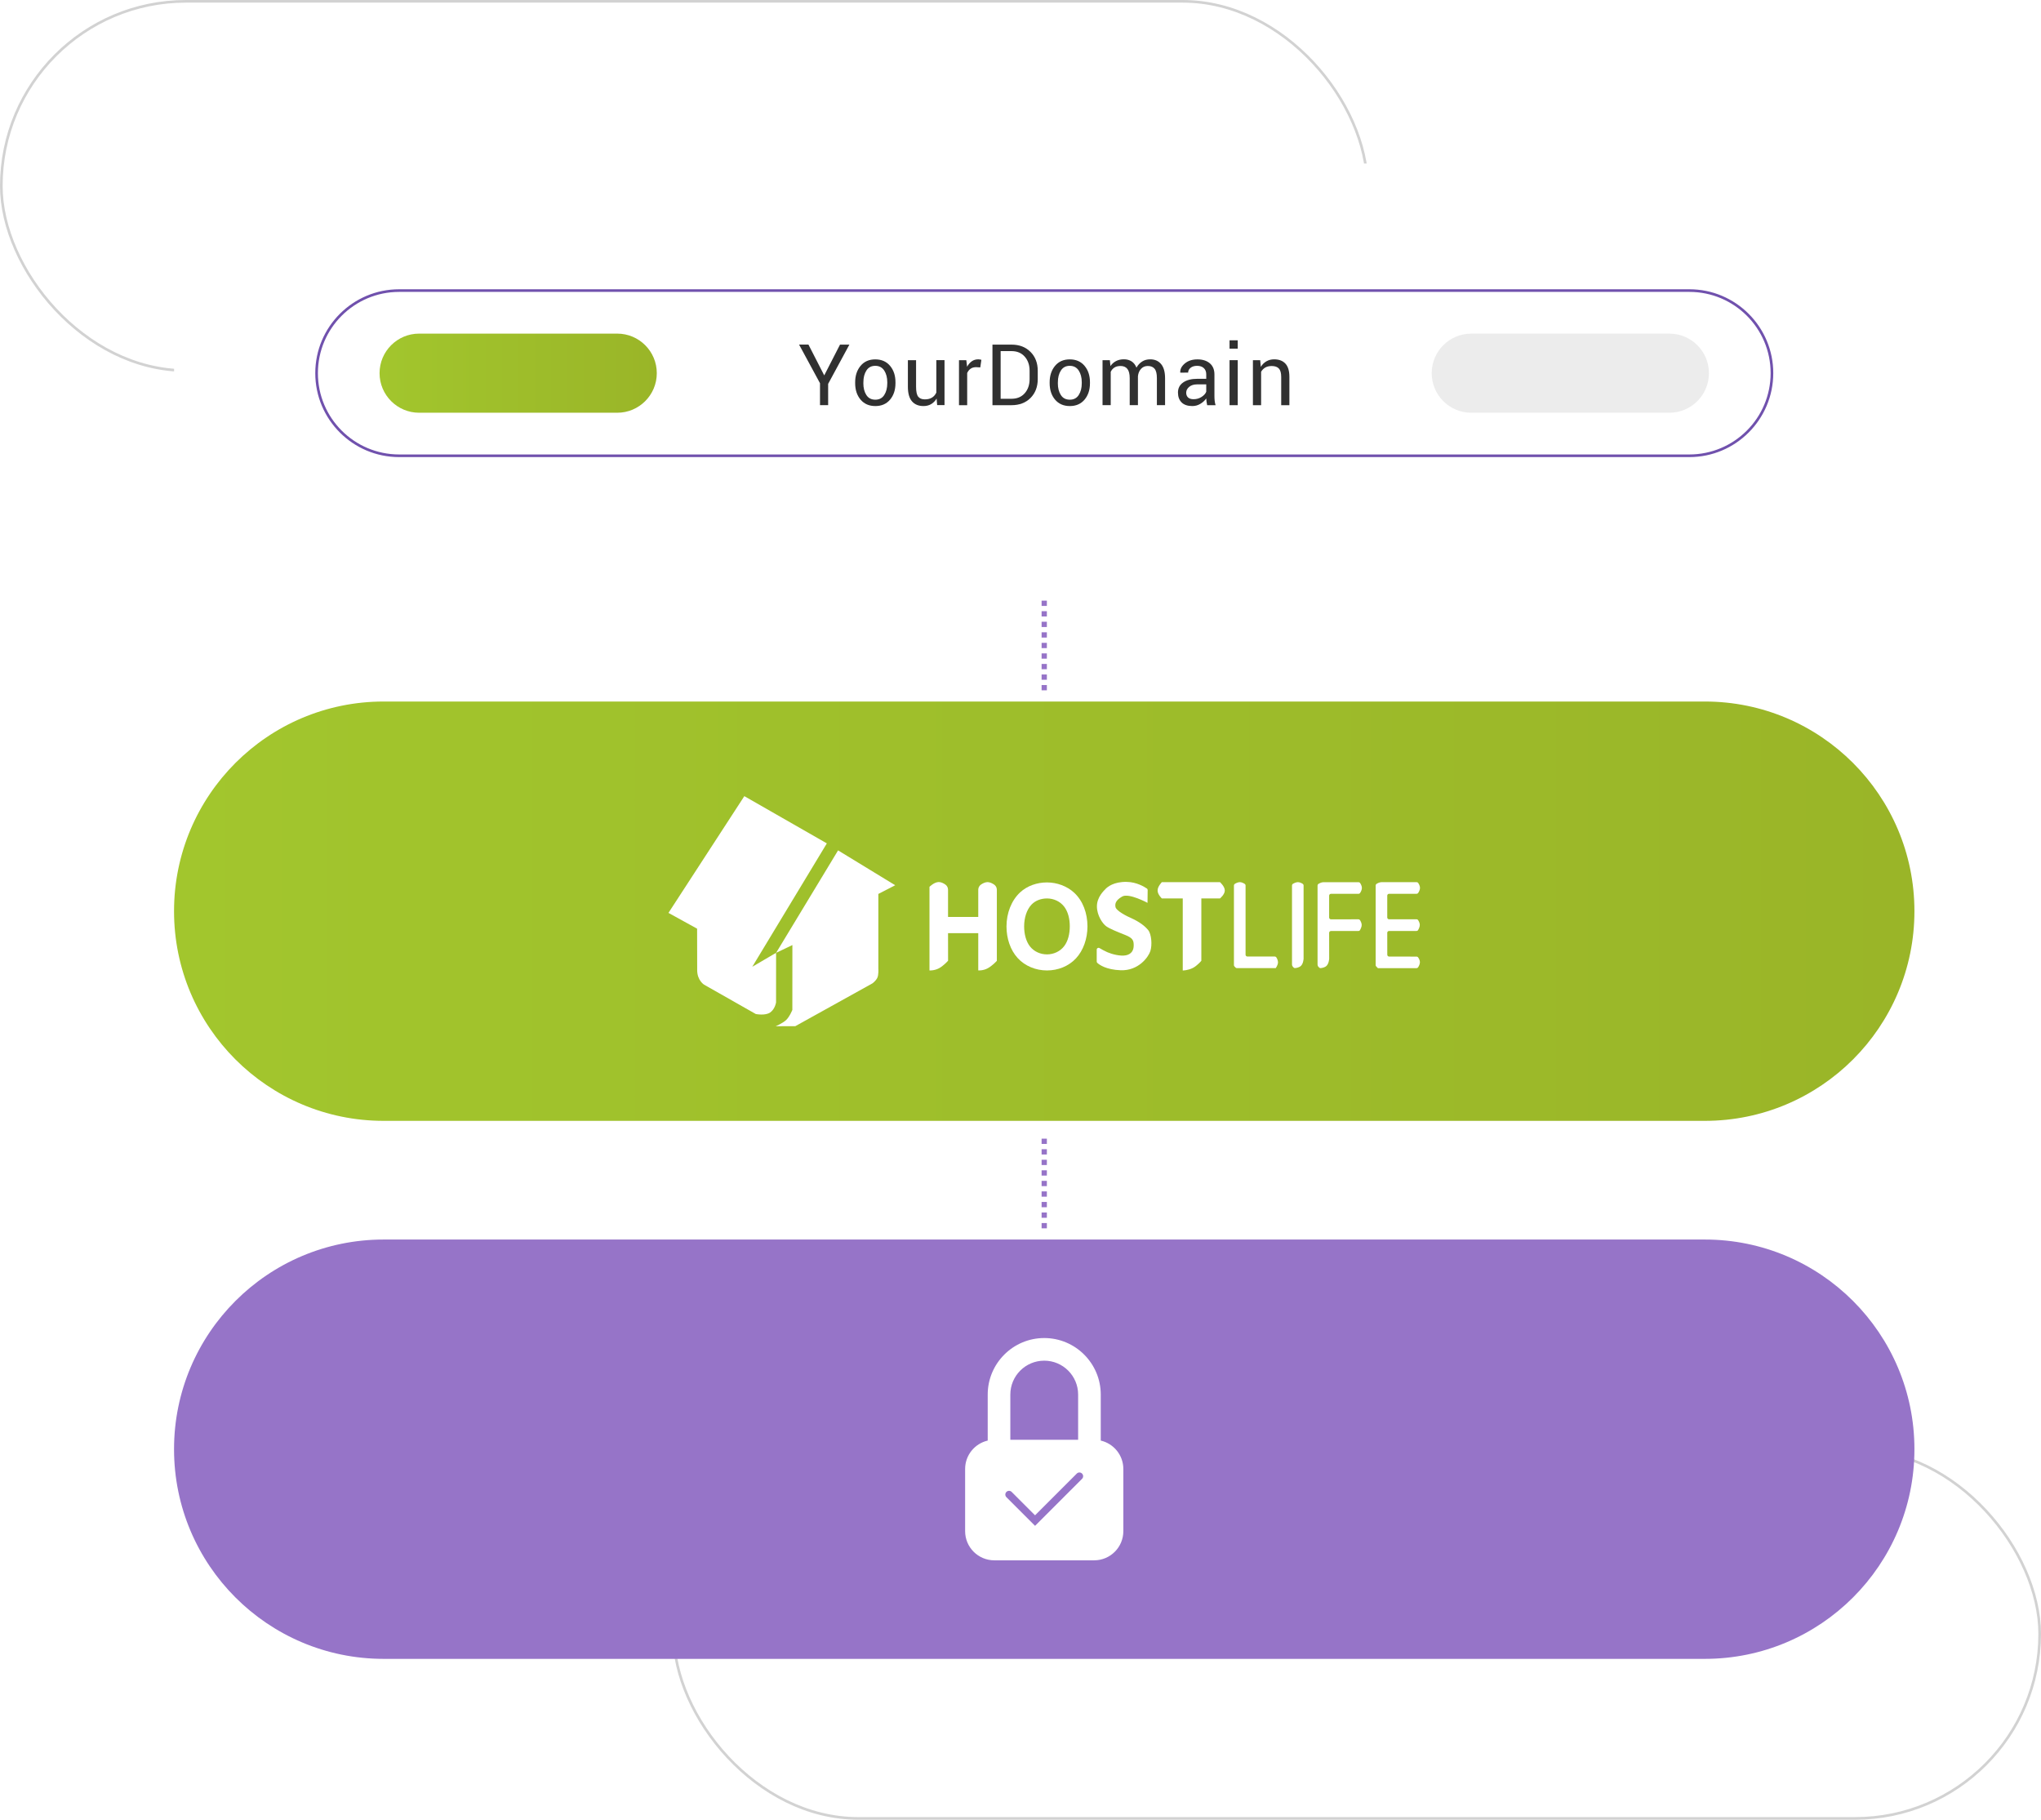 <svg width="774" height="690" viewBox="0 0 774 690" fill="none" xmlns="http://www.w3.org/2000/svg">
<rect x="0.5" y="0.5" width="518" height="140" rx="70" stroke="#D2D2D2"/>
<rect x="255.5" y="549.5" width="518" height="140" rx="70" stroke="#D2D2D2"/>
<g filter="url(#filter0_d)">
<path d="M645.5 424H144.5C100.595 424 65 388.405 65 344.5C65 300.595 100.595 265 144.5 265H645.5C689.405 265 725 300.595 725 344.5C725 388.405 689.405 424 645.5 424Z" fill="url(#paint0_linear)"/>
<path d="M645.5 220H144.5C100.595 220 65 184.405 65 140.5C65 96.595 100.595 61 144.5 61H645.5C689.405 61 725 96.595 725 140.5C725 184.405 689.405 220 645.5 220Z" fill="white"/>
<path d="M639.635 171.82H150.38C133.085 171.82 119.06 157.795 119.06 140.5C119.06 123.205 133.085 109.18 150.38 109.18H639.65C656.945 109.18 670.97 123.205 670.97 140.5C670.955 157.795 656.93 171.82 639.635 171.82Z" stroke="#7051AD" stroke-miterlimit="10"/>
<path d="M233.075 155.5H157.94C149.66 155.5 142.94 148.78 142.94 140.5C142.94 132.22 149.66 125.5 157.94 125.5H233.075C241.355 125.5 248.075 132.22 248.075 140.5C248.075 148.78 241.355 155.5 233.075 155.5Z" fill="url(#paint1_linear)"/>
<path d="M632.075 155.5H556.94C548.66 155.5 541.94 148.78 541.94 140.5C541.94 132.22 548.66 125.5 556.94 125.5H632.075C640.355 125.5 647.075 132.22 647.075 140.5C647.075 148.78 640.355 155.5 632.075 155.5Z" fill="#ECECEC"/>
<path d="M395 226.75V261.25" stroke="#9674C8" stroke-width="2" stroke-miterlimit="10" stroke-dasharray="2 2"/>
<path d="M395 430.75V465.25" stroke="#9674C8" stroke-width="2" stroke-miterlimit="10" stroke-dasharray="2 2"/>
<path d="M311.57 141.341L317.555 129.671H321.11L313.055 144.551V152.621H309.965V144.311L302.03 129.656H305.585L311.57 141.341Z" fill="#303030"/>
<path d="M323.3 143.952C323.3 141.432 323.99 139.347 325.355 137.712C326.72 136.077 328.58 135.267 330.92 135.267C333.29 135.267 335.15 136.077 336.53 137.712C337.91 139.347 338.585 141.417 338.585 143.952V144.297C338.585 146.847 337.895 148.917 336.53 150.537C335.165 152.157 333.305 152.967 330.95 152.967C328.595 152.967 326.735 152.157 325.355 150.537C323.99 148.917 323.3 146.832 323.3 144.297V143.952ZM326.405 144.297C326.405 146.112 326.78 147.597 327.545 148.782C328.31 149.967 329.435 150.552 330.95 150.552C332.435 150.552 333.56 149.967 334.325 148.782C335.09 147.612 335.48 146.112 335.48 144.297V143.952C335.48 142.167 335.09 140.682 334.325 139.497C333.545 138.312 332.42 137.712 330.92 137.712C329.435 137.712 328.31 138.312 327.56 139.497C326.795 140.682 326.42 142.167 326.42 143.952V144.297H326.405Z" fill="#303030"/>
<path d="M354.185 150.116C353.645 151.031 352.955 151.736 352.115 152.231C351.275 152.726 350.3 152.966 349.205 152.966C347.345 152.966 345.89 152.366 344.855 151.181C343.82 149.996 343.295 148.151 343.295 145.631V135.566H346.4V145.661C346.4 147.476 346.67 148.736 347.21 149.411C347.75 150.086 348.575 150.431 349.715 150.431C350.825 150.431 351.725 150.206 352.445 149.756C353.165 149.306 353.705 148.676 354.08 147.851V135.551H357.185V152.606H354.395L354.185 150.116Z" fill="#303030"/>
<path d="M370.745 138.31L369.155 138.22C368.33 138.22 367.64 138.415 367.085 138.805C366.53 139.195 366.095 139.735 365.78 140.44V152.635H362.675V135.565H365.45L365.75 138.055C366.23 137.17 366.83 136.48 367.535 135.985C368.24 135.49 369.065 135.25 369.98 135.25C370.205 135.25 370.43 135.265 370.64 135.31C370.85 135.34 371.03 135.385 371.165 135.43L370.745 138.31Z" fill="#303030"/>
<path d="M375.365 152.636V129.671H382.58C385.58 129.671 387.98 130.601 389.81 132.446C391.64 134.291 392.54 136.676 392.54 139.601V142.736C392.54 145.676 391.625 148.046 389.81 149.891C387.98 151.721 385.58 152.636 382.58 152.636H375.365ZM378.47 132.116V150.206H382.58C384.71 150.206 386.375 149.501 387.605 148.106C388.835 146.711 389.45 144.911 389.45 142.736V139.571C389.45 137.411 388.835 135.626 387.605 134.231C386.375 132.836 384.71 132.131 382.58 132.131H378.47V132.116Z" fill="#303030"/>
<path d="M397.055 143.952C397.055 141.432 397.745 139.347 399.11 137.712C400.475 136.077 402.335 135.267 404.675 135.267C407.045 135.267 408.905 136.077 410.285 137.712C411.665 139.347 412.34 141.417 412.34 143.952V144.297C412.34 146.847 411.65 148.917 410.285 150.537C408.92 152.157 407.06 152.967 404.705 152.967C402.35 152.967 400.49 152.157 399.11 150.537C397.745 148.917 397.055 146.832 397.055 144.297V143.952ZM400.16 144.297C400.16 146.112 400.535 147.597 401.3 148.782C402.065 149.967 403.19 150.552 404.705 150.552C406.19 150.552 407.315 149.967 408.08 148.782C408.845 147.612 409.235 146.112 409.235 144.297V143.952C409.235 142.167 408.845 140.682 408.08 139.497C407.3 138.312 406.175 137.712 404.675 137.712C403.19 137.712 402.065 138.312 401.315 139.497C400.55 140.682 400.175 142.167 400.175 143.952V144.297H400.16Z" fill="#303030"/>
<path d="M419.885 135.566L420.11 137.801C420.665 136.991 421.37 136.361 422.225 135.911C423.08 135.461 424.085 135.236 425.21 135.236C426.335 135.236 427.325 135.506 428.135 136.031C428.945 136.556 429.56 137.351 429.98 138.401C430.52 137.426 431.24 136.646 432.11 136.091C432.98 135.521 434.015 135.251 435.2 135.251C436.94 135.251 438.305 135.851 439.31 137.036C440.315 138.236 440.825 140.021 440.825 142.421V152.621H437.72V142.391C437.72 140.711 437.435 139.511 436.85 138.821C436.265 138.116 435.41 137.771 434.27 137.771C433.205 137.771 432.35 138.146 431.69 138.881C431.03 139.616 430.64 140.546 430.535 141.671V141.791V152.621H427.415V142.391C427.415 140.786 427.115 139.616 426.53 138.881C425.945 138.146 425.075 137.771 423.965 137.771C423.02 137.771 422.24 137.966 421.625 138.356C421.01 138.746 420.545 139.286 420.215 139.991V152.621H417.11V135.566H419.885Z" fill="#303030"/>
<path d="M456.785 152.637C456.68 152.127 456.605 151.662 456.545 151.272C456.485 150.882 456.455 150.477 456.44 150.087C455.855 150.912 455.105 151.587 454.175 152.142C453.245 152.697 452.24 152.967 451.175 152.967C449.405 152.967 448.04 152.517 447.11 151.602C446.18 150.687 445.715 149.442 445.715 147.837C445.715 146.202 446.375 144.927 447.695 144.012C449.015 143.097 450.8 142.632 453.065 142.632H456.44V140.952C456.44 139.947 456.14 139.167 455.525 138.582C454.91 137.997 454.055 137.712 452.945 137.712C451.94 137.712 451.115 137.967 450.5 138.462C449.885 138.957 449.57 139.572 449.57 140.277L446.615 140.307L446.585 140.217C446.51 138.972 447.095 137.847 448.325 136.812C449.555 135.777 451.16 135.267 453.11 135.267C455.045 135.267 456.605 135.762 457.775 136.737C458.945 137.727 459.545 139.137 459.545 140.982V149.202C459.545 149.817 459.575 150.402 459.635 150.972C459.695 151.542 459.815 152.097 459.98 152.637H456.785V152.637ZM451.625 150.372C452.75 150.372 453.77 150.087 454.67 149.502C455.57 148.917 456.17 148.257 456.44 147.522V144.747H452.96C451.715 144.747 450.71 145.062 449.96 145.692C449.21 146.322 448.835 147.057 448.835 147.912C448.835 148.662 449.075 149.262 449.54 149.712C450.005 150.147 450.71 150.372 451.625 150.372Z" fill="#303030"/>
<path d="M468.38 131.201H465.275V128.036H468.38V131.201ZM468.38 152.636H465.275V135.566H468.38V152.636Z" fill="#303030"/>
<path d="M476.9 135.565L477.125 138.1C477.695 137.2 478.4 136.495 479.255 136C480.11 135.505 481.085 135.25 482.18 135.25C484.025 135.25 485.45 135.79 486.455 136.87C487.46 137.95 487.97 139.615 487.97 141.865V152.635H484.865V141.925C484.865 140.425 484.565 139.36 483.98 138.73C483.38 138.1 482.48 137.785 481.265 137.785C480.305 137.785 479.495 137.98 478.835 138.355C478.16 138.745 477.635 139.285 477.245 139.975V152.635H474.14V135.565H476.9Z" fill="#303030"/>
<path d="M645.5 628H144.5C100.595 628 65 592.405 65 548.5C65 504.595 100.595 469 144.5 469H645.5C689.405 469 725 504.595 725 548.5C725 592.405 689.405 628 645.5 628Z" fill="#9674C8"/>
<path fill-rule="evenodd" clip-rule="evenodd" d="M293.315 360.295L316.82 321.445L338.48 334.66L332.09 337.96V366.31C332.09 366.31 332.255 368.62 331.7 369.76C331.085 371.035 329.81 371.89 329.81 371.89L300.59 388.105L293.165 388.12C293.165 388.12 295.835 386.98 297.08 385.81C298.43 384.565 299.48 381.94 299.48 381.94L299.495 357.34L293.315 360.295Z" fill="white"/>
<path fill-rule="evenodd" clip-rule="evenodd" d="M252.5 345.145L281.27 300.88L312.56 318.79L284.285 365.575L293.315 360.28L293.3 379.075C293.3 379.075 292.955 381.58 291.08 382.9C289.205 384.22 285.605 383.485 285.605 383.485L266 372.355C266 372.355 263.405 370.765 263.39 366.88C263.375 364.09 263.36 351.13 263.36 351.13L252.5 345.145Z" fill="white"/>
<path fill-rule="evenodd" clip-rule="evenodd" d="M521.51 366.085L520.865 365.41C520.745 365.275 520.685 365.11 520.685 364.945V334.735C520.685 334.495 520.805 334.285 521 334.15C521.42 333.895 522.185 333.49 522.935 333.49H536.24C536.465 333.49 536.675 333.595 536.81 333.79C537.08 334.18 537.5 334.93 537.5 335.665C537.5 336.415 537.08 337.18 536.81 337.585C536.69 337.78 536.465 337.9 536.24 337.9H525.77C525.395 337.9 525.08 338.215 525.08 338.59V346.885C525.08 347.26 525.395 347.575 525.77 347.575L536.195 347.56C536.42 347.56 536.63 347.665 536.765 347.86C537.02 348.25 537.425 348.97 537.425 349.705C537.425 350.455 537.02 351.235 536.765 351.67C536.645 351.88 536.42 352 536.18 352H525.77C525.395 352 525.08 352.315 525.08 352.69L525.095 361.015C525.095 361.39 525.41 361.705 525.785 361.705L536.225 361.72C536.45 361.72 536.66 361.825 536.78 362.005C537.05 362.38 537.47 363.1 537.47 363.82C537.47 364.585 537.05 365.365 536.78 365.785C536.66 365.98 536.435 366.1 536.195 366.1H521.51V366.085Z" fill="white"/>
<path fill-rule="evenodd" clip-rule="evenodd" d="M503.06 362.515C503.06 362.515 502.97 364.315 502.07 365.215C501.425 365.86 500.36 366.025 499.82 366.085C499.61 366.1 499.4 366.025 499.265 365.875L498.995 365.59C498.77 365.365 498.65 365.05 498.65 364.735V334.75C498.65 334.51 498.77 334.3 498.965 334.165C499.385 333.91 500.15 333.505 500.9 333.505H514.205C514.43 333.505 514.64 333.61 514.775 333.805C515.045 334.195 515.465 334.945 515.465 335.68C515.465 336.43 515.045 337.195 514.775 337.6C514.655 337.795 514.43 337.915 514.205 337.915H503.735C503.36 337.915 503.045 338.23 503.045 338.605V346.9C503.045 347.275 503.36 347.59 503.735 347.59L514.16 347.575C514.385 347.575 514.595 347.68 514.73 347.875C514.985 348.265 515.39 348.985 515.39 349.72C515.39 350.47 514.985 351.25 514.73 351.685C514.61 351.895 514.385 352.015 514.145 352.015H503.735C503.36 352.015 503.045 352.33 503.045 352.705L503.06 362.515Z" fill="white"/>
<path fill-rule="evenodd" clip-rule="evenodd" d="M493.355 362.515V334.72C493.355 334.495 493.235 334.27 493.055 334.15C492.65 333.895 491.93 333.49 491.21 333.49C490.46 333.49 489.695 333.895 489.275 334.15C489.08 334.27 488.96 334.495 488.96 334.735V364.735C488.96 365.035 489.08 365.335 489.29 365.56L489.575 365.86C489.725 366.01 489.92 366.1 490.13 366.07C490.67 366.025 491.735 365.845 492.38 365.2C493.28 364.3 493.355 362.515 493.355 362.515Z" fill="white"/>
<path fill-rule="evenodd" clip-rule="evenodd" d="M482.78 366.085H468.05C467.855 366.085 467.675 366.01 467.555 365.875L467.12 365.41C467 365.29 466.94 365.11 466.94 364.945V334.735C466.94 334.495 467.06 334.285 467.255 334.15C467.675 333.895 468.44 333.49 469.19 333.49C469.91 333.49 470.63 333.895 471.035 334.15C471.23 334.27 471.35 334.495 471.35 334.72V361C471.35 361.375 471.665 361.69 472.04 361.69H482.435C482.675 361.69 482.885 361.81 483.02 362.005C483.275 362.41 483.65 363.145 483.65 363.88C483.635 364.99 482.78 366.085 482.78 366.085Z" fill="white"/>
<path fill-rule="evenodd" clip-rule="evenodd" d="M439.61 333.49C439.61 333.49 437.99 335.11 437.99 336.655C437.99 338.2 439.61 339.67 439.61 339.67H447.53V366.985C447.53 366.985 449.525 366.97 451.385 366.01C453.035 365.155 454.58 363.31 454.58 363.31V339.67H461.645C461.645 339.67 463.475 338.17 463.475 336.655C463.475 335.095 461.645 333.49 461.645 333.49H439.61Z" fill="white"/>
<path fill-rule="evenodd" clip-rule="evenodd" d="M434.165 341.335L434.225 336.475C434.225 336.25 434.12 336.025 433.925 335.905C432.995 335.275 430.055 333.46 426.365 333.4C421.31 333.25 418.91 335.395 418.28 336.04C417.665 336.685 414.98 339.13 414.98 342.655C414.98 346.18 417.185 349.27 418.505 350.215C419.825 351.175 422.765 352.345 425.705 353.515C428.645 354.685 428.93 355.645 428.93 357.475C428.93 359.305 428.12 360.775 425.99 361.225C423.86 361.66 420.635 360.79 418.94 360.055C417.965 359.635 416.765 358.96 415.94 358.48C415.475 358.21 414.905 358.54 414.905 359.08V363.595C414.905 363.79 414.98 363.97 415.13 364.105C415.865 364.78 418.43 366.7 424.01 366.895C430.76 367.12 434.51 361.9 435.245 359.62C435.98 357.34 435.68 353.23 434.435 351.685C433.19 350.14 431.135 348.52 427.685 346.99C424.235 345.445 422.18 343.825 422.03 342.955C421.88 342.07 421.67 340.555 424.595 338.92C427.115 337.525 434.165 341.335 434.165 341.335Z" fill="white"/>
<path fill-rule="evenodd" clip-rule="evenodd" d="M407.045 362.379C404.27 365.364 400.235 366.969 396.035 366.969C391.79 366.969 387.71 365.304 384.935 362.274C382.175 359.259 380.69 354.879 380.69 350.289C380.69 345.204 382.565 340.419 385.865 337.359C388.55 334.884 392.24 333.594 396.035 333.594C399.86 333.594 403.685 335.004 406.385 337.524C409.655 340.584 411.395 345.219 411.395 350.289C411.38 354.924 409.85 359.349 407.045 362.379ZM402.605 342.834C401.03 340.749 398.555 339.669 396.035 339.669C393.89 339.669 391.7 340.404 390.185 341.994C388.325 343.944 387.38 347.049 387.38 350.274C387.38 353.154 388.1 355.989 389.63 357.909C391.205 359.874 393.62 360.879 396.035 360.879C398.54 360.879 401.015 359.799 402.59 357.714C404.03 355.824 404.69 353.064 404.69 350.274C404.705 347.484 404.045 344.739 402.605 342.834Z" fill="white"/>
<path fill-rule="evenodd" clip-rule="evenodd" d="M351.485 335.26V366.97C351.485 366.97 353.255 367.09 355.025 366.175C356.78 365.275 358.535 363.28 358.535 363.28L358.52 352.84L369.98 352.825V366.955C369.98 366.955 371.72 367.105 373.49 366.19C375.23 365.29 377.03 363.325 377.03 363.325V336.37C377.03 335.59 376.64 334.84 375.995 334.405C375.32 333.955 374.405 333.475 373.505 333.475C372.59 333.475 371.675 333.955 371.015 334.405C370.37 334.855 369.98 335.59 369.98 336.37V346.69H358.52V336.355C358.52 335.575 358.145 334.84 357.5 334.39C356.825 333.925 355.91 333.445 354.995 333.445C353.24 333.475 351.485 335.26 351.485 335.26Z" fill="white"/>
<path d="M416.435 545.231V527.786C416.435 515.966 406.82 506.351 395 506.351C383.18 506.351 373.565 515.966 373.565 527.786V545.231C368.66 546.371 365 550.736 365 556.001V579.566C365 585.686 369.95 590.636 376.07 590.636H413.93C420.05 590.636 425 585.686 425 579.566V556.001C425 550.751 421.34 546.371 416.435 545.231ZM382.145 527.786C382.145 520.691 387.905 514.931 395 514.931C402.095 514.931 407.855 520.691 407.855 527.786V544.931H382.145V527.786V527.786ZM409.34 559.736L391.52 577.556L380.66 566.696C380.105 566.141 380.105 565.256 380.66 564.701C381.215 564.146 382.1 564.146 382.655 564.701L391.52 573.566L407.345 557.741C407.9 557.186 408.785 557.186 409.34 557.741C409.895 558.296 409.895 559.181 409.34 559.736Z" fill="white"/>
</g>
<defs>
<filter id="filter0_d" x="51" y="47" width="690" height="597" filterUnits="userSpaceOnUse" color-interpolation-filters="sRGB">
<feFlood flood-opacity="0" result="BackgroundImageFix"/>
<feColorMatrix in="SourceAlpha" type="matrix" values="0 0 0 0 0 0 0 0 0 0 0 0 0 0 0 0 0 0 127 0" result="hardAlpha"/>
<feOffset dx="1" dy="1"/>
<feGaussianBlur stdDeviation="7.5"/>
<feComposite in2="hardAlpha" operator="out"/>
<feColorMatrix type="matrix" values="0 0 0 0 0 0 0 0 0 0 0 0 0 0 0 0 0 0 0.25 0"/>
<feBlend mode="normal" in2="BackgroundImageFix" result="effect1_dropShadow"/>
<feBlend mode="normal" in="SourceGraphic" in2="effect1_dropShadow" result="shape"/>
</filter>
<linearGradient id="paint0_linear" x1="65.005" y1="344.5" x2="725.005" y2="344.5" gradientUnits="userSpaceOnUse">
<stop stop-color="#A2C62D"/>
<stop offset="1" stop-color="#9AB528"/>
</linearGradient>
<linearGradient id="paint1_linear" x1="142.936" y1="140.5" x2="248.075" y2="140.5" gradientUnits="userSpaceOnUse">
<stop stop-color="#A2C62D"/>
<stop offset="1" stop-color="#9AB528"/>
</linearGradient>
</defs>
</svg>
